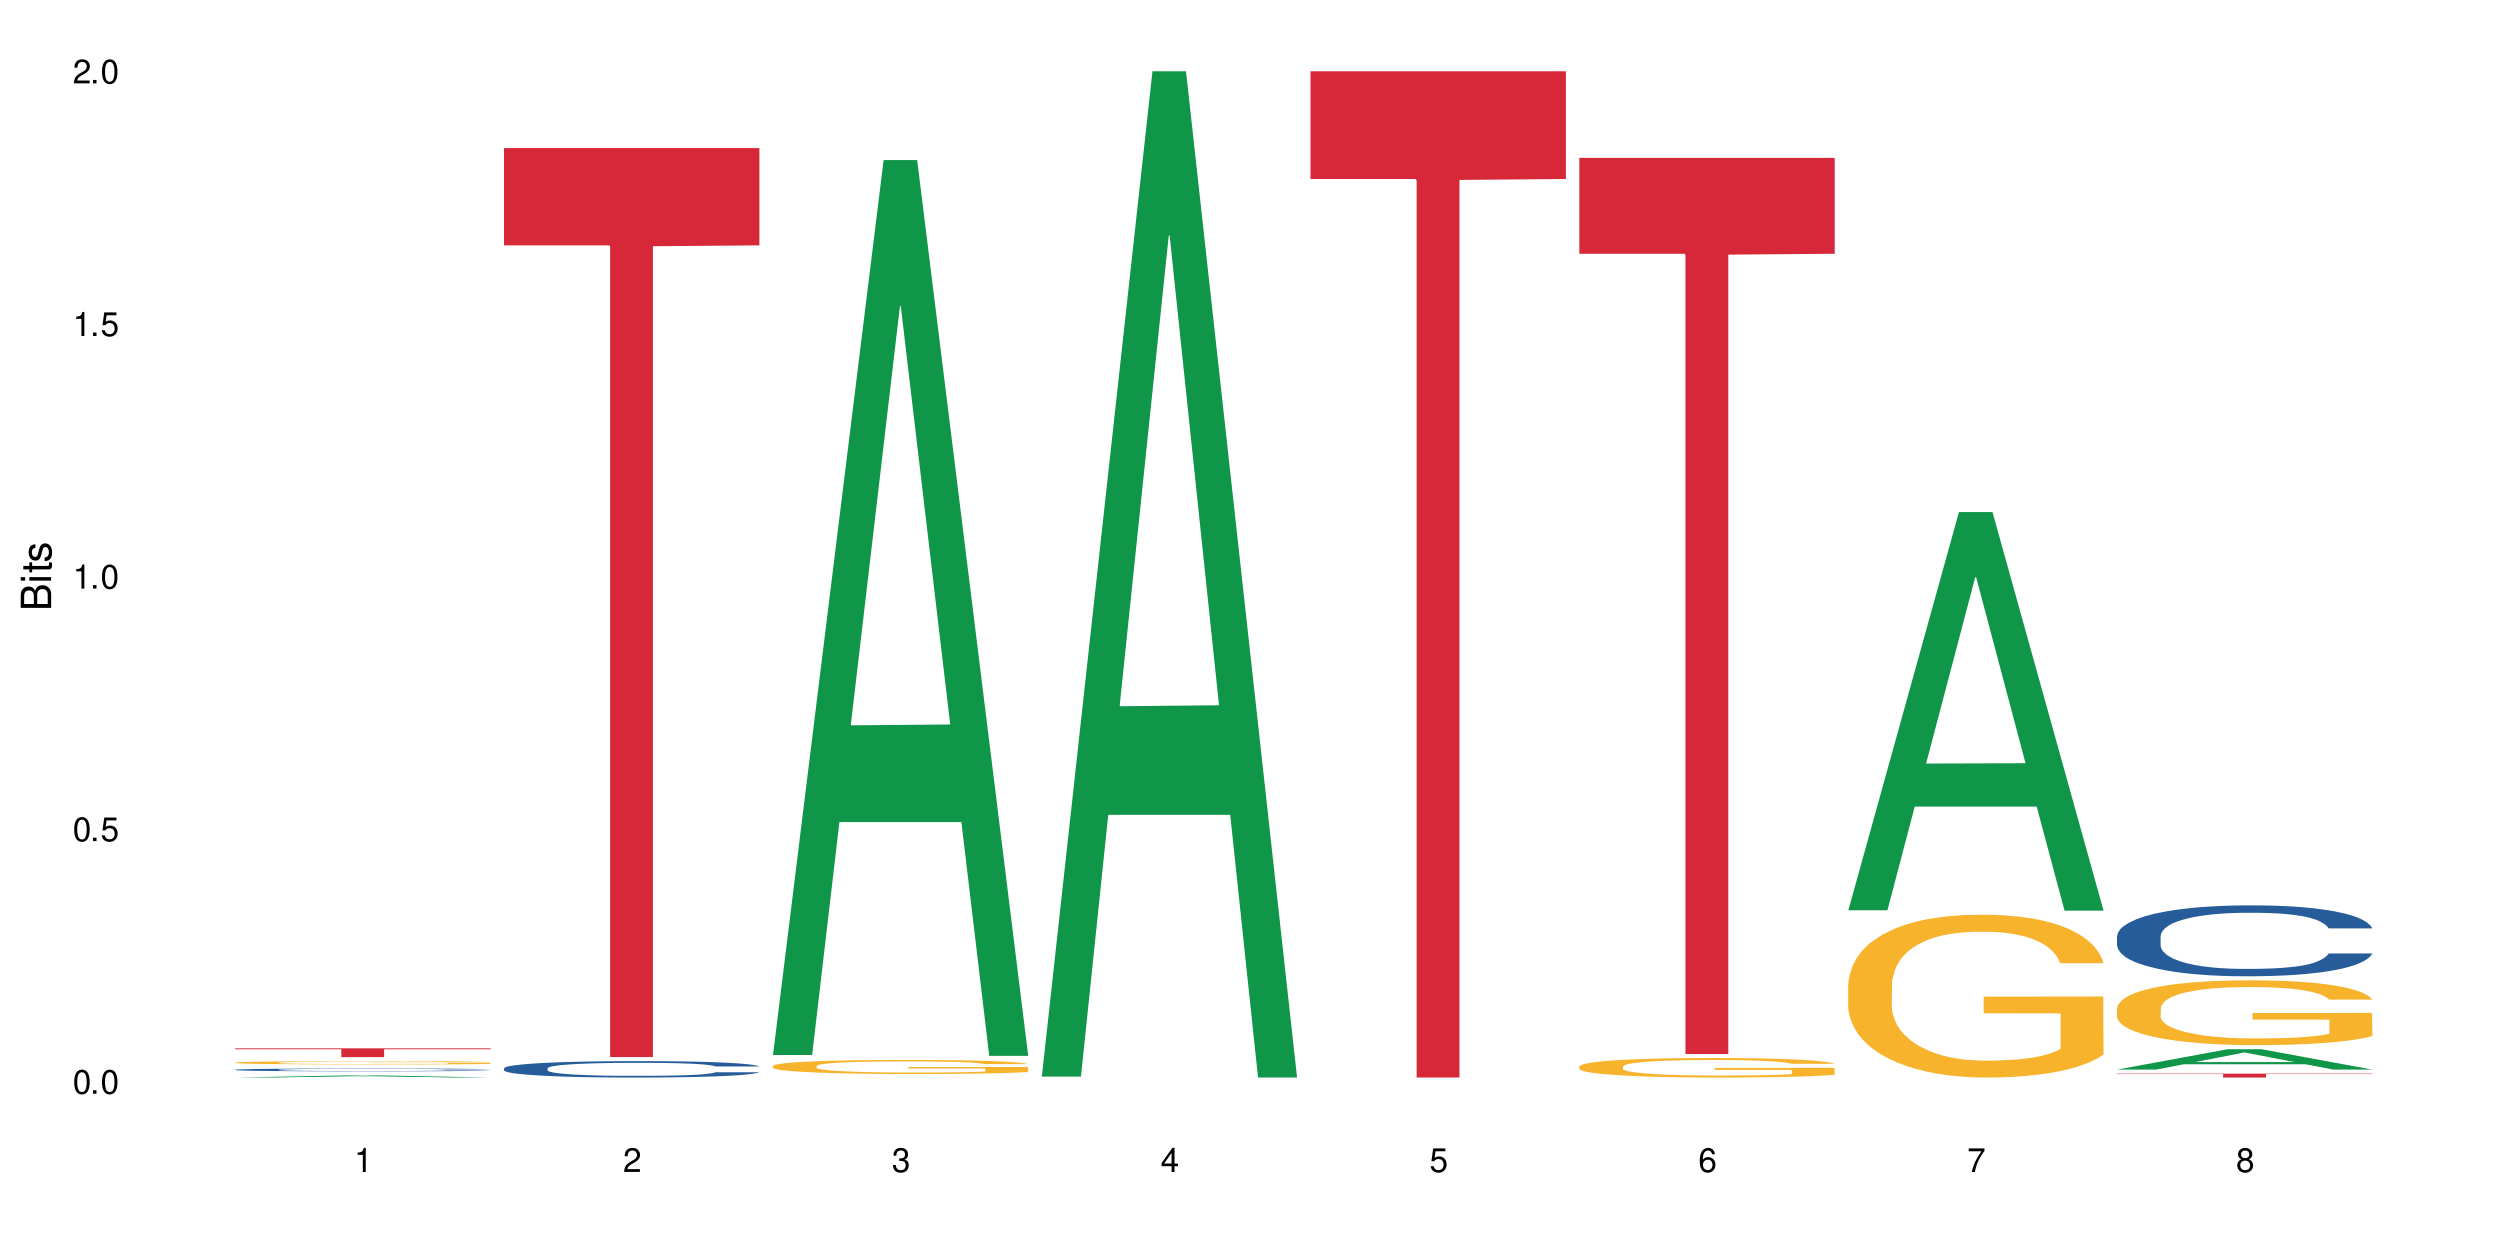 <?xml version="1.0" encoding="UTF-8"?>
<svg xmlns="http://www.w3.org/2000/svg" xmlns:xlink="http://www.w3.org/1999/xlink" width="720" height="360" viewBox="0 0 720 360">
<defs>
<g>
<g id="glyph-0-0">
</g>
<g id="glyph-0-1">
<path d="M 2.641 -6.938 C 2 -6.938 1.422 -6.656 1.078 -6.172 C 0.641 -5.562 0.406 -4.641 0.406 -3.359 C 0.406 -1.016 1.188 0.219 2.641 0.219 C 4.078 0.219 4.859 -1.016 4.859 -3.297 C 4.859 -4.641 4.656 -5.547 4.203 -6.172 C 3.844 -6.656 3.281 -6.938 2.641 -6.938 Z M 2.641 -6.188 C 3.547 -6.188 4 -5.25 4 -3.375 C 4 -1.406 3.562 -0.484 2.625 -0.484 C 1.734 -0.484 1.281 -1.438 1.281 -3.344 C 1.281 -5.25 1.734 -6.188 2.641 -6.188 Z M 2.641 -6.188 "/>
</g>
<g id="glyph-0-2">
<path d="M 1.828 -1 L 0.828 -1 L 0.828 0 L 1.828 0 Z M 1.828 -1 "/>
</g>
<g id="glyph-0-3">
<path d="M 4.562 -6.797 L 1.062 -6.797 L 0.547 -3.094 L 1.328 -3.094 C 1.719 -3.562 2.047 -3.734 2.578 -3.734 C 3.484 -3.734 4.062 -3.109 4.062 -2.094 C 4.062 -1.125 3.484 -0.531 2.578 -0.531 C 1.828 -0.531 1.375 -0.906 1.188 -1.672 L 0.328 -1.672 C 0.453 -1.109 0.547 -0.844 0.75 -0.594 C 1.125 -0.078 1.828 0.219 2.594 0.219 C 3.969 0.219 4.922 -0.781 4.922 -2.219 C 4.922 -3.562 4.031 -4.484 2.719 -4.484 C 2.25 -4.484 1.859 -4.359 1.469 -4.062 L 1.734 -5.969 L 4.562 -5.969 Z M 4.562 -6.797 "/>
</g>
<g id="glyph-0-4">
<path d="M 2.484 -4.938 L 2.484 0 L 3.328 0 L 3.328 -6.938 L 2.766 -6.938 C 2.469 -5.875 2.281 -5.734 0.984 -5.562 L 0.984 -4.938 Z M 2.484 -4.938 "/>
</g>
<g id="glyph-0-5">
<path d="M 4.859 -0.828 L 1.281 -0.828 C 1.359 -1.406 1.672 -1.781 2.5 -2.281 L 3.469 -2.828 C 4.406 -3.344 4.906 -4.062 4.906 -4.906 C 4.906 -5.484 4.672 -6.031 4.266 -6.406 C 3.859 -6.766 3.375 -6.938 2.719 -6.938 C 1.859 -6.938 1.219 -6.625 0.844 -6.031 C 0.609 -5.672 0.5 -5.234 0.484 -4.531 L 1.328 -4.531 C 1.359 -5.016 1.406 -5.281 1.531 -5.516 C 1.75 -5.938 2.188 -6.203 2.703 -6.203 C 3.469 -6.203 4.031 -5.641 4.031 -4.891 C 4.031 -4.344 3.719 -3.859 3.125 -3.516 L 2.234 -3 C 0.812 -2.172 0.406 -1.531 0.328 -0.016 L 4.859 -0.016 Z M 4.859 -0.828 "/>
</g>
<g id="glyph-0-6">
<path d="M 2.125 -3.188 L 2.578 -3.188 C 3.5 -3.188 3.984 -2.766 3.984 -1.922 C 3.984 -1.062 3.469 -0.531 2.594 -0.531 C 1.656 -0.531 1.203 -1 1.156 -2.016 L 0.312 -2.016 C 0.344 -1.453 0.438 -1.094 0.609 -0.781 C 0.953 -0.109 1.625 0.219 2.547 0.219 C 3.953 0.219 4.859 -0.625 4.859 -1.938 C 4.859 -2.828 4.516 -3.297 3.703 -3.594 C 4.344 -3.844 4.656 -4.328 4.656 -5.031 C 4.656 -6.219 3.875 -6.938 2.578 -6.938 C 1.203 -6.938 0.484 -6.172 0.453 -4.703 L 1.297 -4.703 C 1.312 -5.125 1.344 -5.359 1.453 -5.578 C 1.641 -5.969 2.062 -6.203 2.594 -6.203 C 3.344 -6.203 3.797 -5.75 3.797 -5 C 3.797 -4.516 3.609 -4.219 3.25 -4.047 C 3.016 -3.953 2.703 -3.922 2.125 -3.906 Z M 2.125 -3.188 "/>
</g>
<g id="glyph-0-7">
<path d="M 3.141 -1.672 L 3.141 0 L 3.984 0 L 3.984 -1.672 L 4.984 -1.672 L 4.984 -2.438 L 3.984 -2.438 L 3.984 -6.938 L 3.359 -6.938 L 0.266 -2.578 L 0.266 -1.672 Z M 3.141 -2.438 L 1 -2.438 L 3.141 -5.5 Z M 3.141 -2.438 "/>
</g>
<g id="glyph-0-8">
<path d="M 4.781 -5.125 C 4.609 -6.266 3.891 -6.938 2.844 -6.938 C 2.094 -6.938 1.422 -6.578 1.031 -5.953 C 0.594 -5.266 0.406 -4.422 0.406 -3.172 C 0.406 -2 0.578 -1.25 0.984 -0.641 C 1.359 -0.078 1.953 0.219 2.703 0.219 C 3.984 0.219 4.922 -0.75 4.922 -2.094 C 4.922 -3.375 4.062 -4.281 2.844 -4.281 C 2.172 -4.281 1.641 -4.031 1.281 -3.516 C 1.281 -5.234 1.828 -6.188 2.797 -6.188 C 3.391 -6.188 3.797 -5.797 3.938 -5.125 Z M 2.734 -3.531 C 3.547 -3.531 4.062 -2.953 4.062 -2.031 C 4.062 -1.156 3.484 -0.531 2.703 -0.531 C 1.922 -0.531 1.328 -1.188 1.328 -2.078 C 1.328 -2.938 1.906 -3.531 2.734 -3.531 Z M 2.734 -3.531 "/>
</g>
<g id="glyph-0-9">
<path d="M 4.984 -6.797 L 0.438 -6.797 L 0.438 -5.969 L 4.109 -5.969 C 2.5 -3.656 1.828 -2.234 1.328 0 L 2.219 0 C 2.594 -2.172 3.453 -4.047 4.984 -6.094 Z M 4.984 -6.797 "/>
</g>
<g id="glyph-0-10">
<path d="M 3.75 -3.656 C 4.469 -4.094 4.688 -4.438 4.688 -5.078 C 4.688 -6.172 3.844 -6.938 2.641 -6.938 C 1.438 -6.938 0.594 -6.172 0.594 -5.094 C 0.594 -4.438 0.812 -4.094 1.516 -3.656 C 0.734 -3.266 0.359 -2.703 0.359 -1.922 C 0.359 -0.656 1.281 0.219 2.641 0.219 C 3.984 0.219 4.922 -0.656 4.922 -1.922 C 4.922 -2.703 4.531 -3.266 3.75 -3.656 Z M 2.641 -6.188 C 3.359 -6.188 3.812 -5.75 3.812 -5.062 C 3.812 -4.406 3.344 -3.984 2.641 -3.984 C 1.922 -3.984 1.453 -4.406 1.453 -5.078 C 1.453 -5.75 1.922 -6.188 2.641 -6.188 Z M 2.641 -3.266 C 3.484 -3.266 4.062 -2.719 4.062 -1.906 C 4.062 -1.078 3.484 -0.531 2.625 -0.531 C 1.797 -0.531 1.219 -1.094 1.219 -1.906 C 1.219 -2.719 1.781 -3.266 2.641 -3.266 Z M 2.641 -3.266 "/>
</g>
<g id="glyph-1-0">
</g>
<g id="glyph-1-1">
<path d="M 0 -0.953 L 0 -4.891 C 0 -5.719 -0.234 -6.344 -0.734 -6.797 C -1.188 -7.234 -1.812 -7.469 -2.5 -7.469 C -3.547 -7.469 -4.188 -7 -4.625 -5.875 C -4.984 -6.688 -5.625 -7.094 -6.531 -7.094 C -7.172 -7.094 -7.734 -6.859 -8.141 -6.391 C -8.562 -5.922 -8.75 -5.344 -8.75 -4.5 L -8.75 -0.953 Z M -4.984 -2.062 L -7.766 -2.062 L -7.766 -4.219 C -7.766 -4.844 -7.688 -5.203 -7.453 -5.5 C -7.219 -5.812 -6.859 -5.969 -6.375 -5.969 C -5.891 -5.969 -5.531 -5.812 -5.297 -5.5 C -5.062 -5.203 -4.984 -4.844 -4.984 -4.219 Z M -0.984 -2.062 L -4 -2.062 L -4 -4.781 C -4 -5.766 -3.438 -6.359 -2.484 -6.359 C -1.547 -6.359 -0.984 -5.766 -0.984 -4.781 Z M -0.984 -2.062 "/>
</g>
<g id="glyph-1-2">
<path d="M -6.281 -1.797 L -6.281 -0.797 L 0 -0.797 L 0 -1.797 Z M -8.75 -1.797 L -8.75 -0.797 L -7.484 -0.797 L -7.484 -1.797 Z M -8.75 -1.797 "/>
</g>
<g id="glyph-1-3">
<path d="M -6.281 -3.047 L -6.281 -2.016 L -8.016 -2.016 L -8.016 -1.016 L -6.281 -1.016 L -6.281 -0.172 L -5.469 -0.172 L -5.469 -1.016 L -0.719 -1.016 C -0.078 -1.016 0.281 -1.453 0.281 -2.234 C 0.281 -2.5 0.25 -2.719 0.188 -3.047 L -0.641 -3.047 C -0.609 -2.906 -0.594 -2.766 -0.594 -2.562 C -0.594 -2.141 -0.719 -2.016 -1.156 -2.016 L -5.469 -2.016 L -5.469 -3.047 Z M -6.281 -3.047 "/>
</g>
<g id="glyph-1-4">
<path d="M -4.531 -5.25 C -5.766 -5.25 -6.469 -4.422 -6.469 -2.969 C -6.469 -1.516 -5.719 -0.562 -4.547 -0.562 C -3.562 -0.562 -3.094 -1.062 -2.734 -2.562 L -2.516 -3.484 C -2.344 -4.188 -2.094 -4.469 -1.641 -4.469 C -1.047 -4.469 -0.641 -3.875 -0.641 -3 C -0.641 -2.453 -0.797 -2 -1.062 -1.75 C -1.25 -1.594 -1.422 -1.531 -1.875 -1.469 L -1.875 -0.406 C -0.422 -0.453 0.281 -1.266 0.281 -2.922 C 0.281 -4.5 -0.5 -5.516 -1.719 -5.516 C -2.656 -5.516 -3.172 -4.984 -3.469 -3.734 L -3.703 -2.766 C -3.891 -1.953 -4.156 -1.609 -4.594 -1.609 C -5.188 -1.609 -5.547 -2.125 -5.547 -2.938 C -5.547 -3.75 -5.203 -4.172 -4.531 -4.203 Z M -4.531 -5.25 "/>
</g>
</g>
</defs>
<rect x="-72" y="-36" width="864" height="432" fill="rgb(100%, 100%, 100%)" fill-opacity="1"/>
<path fill-rule="nonzero" fill="rgb(6.275%, 58.824%, 28.235%)" fill-opacity="1" d="M 67.73 310.332 L 67.809 310.332 L 99.637 309.711 L 109.301 309.711 L 141.281 310.332 L 130.047 310.332 L 122.031 310.168 L 86.906 310.168 L 79.047 310.332 L 67.73 310.332 L 90.285 310.102 L 118.809 310.102 L 104.586 309.812 L 104.43 309.809 L 104.27 309.812 L 90.207 310.102 L 90.285 310.102 Z M 67.73 310.332 "/>
<path fill-rule="nonzero" fill="rgb(14.51%, 36.078%, 60%)" fill-opacity="1" d="M 67.73 308.078 L 67.82 308.078 L 67.82 308.062 L 68.09 308.031 L 68.719 307.996 L 69.344 307.973 L 70.961 307.926 L 73.203 307.883 L 75.535 307.852 L 77.238 307.832 L 78.766 307.816 L 82.262 307.789 L 84.504 307.773 L 86.926 307.762 L 89.887 307.75 L 92.039 307.742 L 96.883 307.73 L 100.469 307.723 L 112.848 307.723 L 115.449 307.727 L 118.32 307.734 L 120.742 307.742 L 124.957 307.758 L 128.727 307.777 L 130.43 307.789 L 133.121 307.812 L 135.184 307.836 L 136.617 307.855 L 138.234 307.883 L 139.668 307.918 L 140.746 307.957 L 141.281 307.988 L 128.727 307.988 L 128.098 307.957 L 127.379 307.934 L 126.035 307.902 L 124.688 307.883 L 122.805 307.859 L 121.102 307.848 L 118.77 307.832 L 116.707 307.824 L 114.555 307.816 L 112.488 307.812 L 108.543 307.809 L 102.266 307.809 L 98.766 307.816 L 96.883 307.82 L 94.191 307.832 L 92.309 307.84 L 90.066 307.855 L 88.539 307.867 L 86.656 307.887 L 85.312 307.906 L 83.785 307.93 L 82.891 307.949 L 82.082 307.969 L 81.363 307.996 L 80.828 308.02 L 80.469 308.047 L 80.289 308.074 L 80.289 308.191 L 80.469 308.219 L 80.918 308.25 L 82.082 308.297 L 83.785 308.336 L 85.762 308.367 L 87.645 308.391 L 88.719 308.402 L 90.156 308.414 L 92.398 308.43 L 95.629 308.445 L 97.512 308.449 L 100.383 308.457 L 103.34 308.461 L 107.289 308.461 L 110.785 308.457 L 113.117 308.453 L 115.539 308.445 L 118.859 308.434 L 120.922 308.422 L 122.715 308.406 L 124.062 308.395 L 124.957 308.383 L 126.305 308.359 L 127.379 308.332 L 128.188 308.305 L 128.727 308.281 L 141.281 308.281 L 140.746 308.309 L 139.938 308.34 L 139.129 308.363 L 137.875 308.387 L 136.441 308.41 L 134.375 308.438 L 132.672 308.453 L 130.43 308.473 L 128.367 308.488 L 126.125 308.5 L 122.805 308.516 L 120.652 308.523 L 118.32 308.531 L 115.539 308.535 L 112.043 308.543 L 108.273 308.543 L 104.777 308.547 L 101.008 308.543 L 98.227 308.539 L 94.551 308.535 L 89.977 308.52 L 86.656 308.508 L 84.055 308.492 L 81.812 308.477 L 79.301 308.457 L 76.074 308.422 L 74.098 308.398 L 72.754 308.375 L 71.23 308.348 L 70.152 308.32 L 68.898 308.277 L 68 308.227 L 67.73 308.184 Z M 67.73 308.078 "/>
<path fill-rule="nonzero" fill="rgb(96.863%, 70.196%, 16.863%)" fill-opacity="1" d="M 67.73 306.016 L 67.82 306.016 L 67.82 305.996 L 68.18 305.957 L 69.078 305.902 L 70.242 305.859 L 71.5 305.824 L 72.305 305.805 L 73.652 305.781 L 74.816 305.762 L 77.777 305.723 L 81.543 305.688 L 83.609 305.672 L 85.941 305.656 L 89.258 305.641 L 90.785 305.633 L 95.449 305.621 L 100.738 305.609 L 109.262 305.609 L 112.938 305.613 L 117.961 305.621 L 120.832 305.629 L 123.074 305.641 L 125.406 305.652 L 128.277 305.668 L 130.969 305.688 L 135.273 305.734 L 137.066 305.762 L 138.594 305.793 L 139.938 305.828 L 140.746 305.859 L 141.281 305.891 L 128.816 305.891 L 128.098 305.859 L 127.289 305.836 L 125.945 305.809 L 124.598 305.789 L 123.254 305.77 L 120.742 305.75 L 118.59 305.734 L 115.898 305.723 L 113.297 305.715 L 110.336 305.711 L 108.543 305.707 L 103.789 305.707 L 99.484 305.715 L 96.973 305.723 L 95.18 305.727 L 92.668 305.742 L 91.141 305.75 L 90.246 305.758 L 87.555 305.785 L 85.762 305.809 L 84.773 305.824 L 83.52 305.852 L 82.621 305.875 L 81.633 305.91 L 81.098 305.938 L 80.379 305.996 L 80.289 306.152 L 80.559 306.184 L 81.098 306.219 L 81.812 306.25 L 82.891 306.285 L 83.965 306.309 L 85.852 306.344 L 87.465 306.363 L 88.719 306.379 L 91.141 306.402 L 92.129 306.41 L 94.461 306.426 L 96.883 306.438 L 99.844 306.449 L 102.086 306.453 L 105.672 306.457 L 110.246 306.457 L 115.629 306.453 L 119.039 306.445 L 121.371 306.438 L 122.895 306.434 L 124.777 306.422 L 126.125 306.414 L 127.379 306.406 L 128.906 306.391 L 128.906 306.184 L 106.75 306.184 L 106.75 306.086 L 141.195 306.086 L 141.281 306.422 L 139.398 306.445 L 137.066 306.469 L 134.824 306.488 L 132.492 306.5 L 129.176 306.52 L 126.484 306.527 L 122.355 306.539 L 118.59 306.547 L 114.645 306.555 L 111.145 306.555 L 107.02 306.559 L 103.34 306.555 L 99.395 306.551 L 96.254 306.543 L 93.383 306.535 L 90.516 306.523 L 86.926 306.504 L 84.594 306.492 L 82.172 306.473 L 79.75 306.449 L 77.598 306.426 L 76.164 306.41 L 74.727 306.387 L 73.203 306.363 L 71.766 306.332 L 70.691 306.305 L 69.703 306.277 L 68.988 306.246 L 68.27 306.207 L 67.91 306.176 L 67.73 306.148 Z M 67.73 306.016 "/>
<path fill-rule="nonzero" fill="rgb(83.922%, 15.686%, 22.353%)" fill-opacity="1" d="M 67.73 301.922 L 141.281 301.922 L 141.281 302.191 L 110.629 302.195 L 110.629 304.445 L 98.297 304.445 L 98.297 302.199 L 98.117 302.191 L 67.73 302.191 Z M 67.73 301.922 "/>
<path fill-rule="nonzero" fill="rgb(14.51%, 36.078%, 60%)" fill-opacity="1" d="M 145.156 307.66 L 145.242 307.656 L 145.242 307.555 L 145.512 307.391 L 146.141 307.184 L 146.77 307.039 L 148.383 306.785 L 150.625 306.539 L 152.957 306.348 L 154.664 306.234 L 156.188 306.148 L 159.684 305.988 L 161.93 305.906 L 164.352 305.836 L 167.309 305.762 L 169.461 305.719 L 174.305 305.648 L 177.895 305.617 L 180.676 305.605 L 186.684 305.605 L 190.273 305.621 L 192.875 305.645 L 195.742 305.68 L 198.164 305.719 L 202.383 305.812 L 206.148 305.934 L 207.852 306.004 L 210.543 306.137 L 212.605 306.266 L 214.043 306.379 L 215.656 306.539 L 217.094 306.734 L 218.168 306.953 L 218.707 307.141 L 206.148 307.141 L 205.52 306.965 L 204.805 306.832 L 203.457 306.656 L 202.113 306.531 L 200.23 306.406 L 198.523 306.324 L 196.191 306.242 L 194.129 306.188 L 191.977 306.148 L 189.914 306.125 L 185.969 306.098 L 181.391 306.098 L 179.688 306.105 L 176.191 306.141 L 174.305 306.172 L 171.613 306.23 L 169.73 306.289 L 167.488 306.375 L 165.965 306.449 L 164.082 306.559 L 162.734 306.66 L 161.211 306.801 L 160.312 306.91 L 159.508 307.031 L 158.789 307.176 L 158.25 307.324 L 157.891 307.484 L 157.711 307.641 L 157.711 308.309 L 157.891 308.465 L 158.34 308.648 L 159.508 308.91 L 161.211 309.141 L 163.184 309.32 L 165.066 309.449 L 166.145 309.512 L 167.578 309.582 L 169.82 309.668 L 173.051 309.754 L 174.934 309.789 L 177.805 309.824 L 180.766 309.84 L 184.711 309.84 L 188.211 309.824 L 190.543 309.801 L 192.965 309.766 L 196.281 309.691 L 198.344 309.625 L 200.141 309.543 L 201.484 309.461 L 202.383 309.391 L 203.727 309.258 L 204.805 309.109 L 205.609 308.957 L 206.148 308.812 L 218.707 308.812 L 218.168 308.984 L 217.359 309.152 L 216.555 309.277 L 215.297 309.43 L 213.863 309.562 L 211.801 309.715 L 210.094 309.812 L 207.852 309.922 L 205.789 310.004 L 203.547 310.078 L 200.23 310.164 L 198.074 310.207 L 195.742 310.246 L 192.965 310.281 L 189.465 310.312 L 185.699 310.328 L 182.199 310.332 L 178.434 310.324 L 175.652 310.305 L 171.973 310.27 L 167.398 310.191 L 164.082 310.109 L 161.48 310.027 L 159.238 309.938 L 156.727 309.824 L 153.496 309.633 L 151.523 309.484 L 150.176 309.363 L 148.652 309.195 L 147.574 309.043 L 146.32 308.805 L 145.422 308.496 L 145.156 308.258 Z M 145.156 307.66 "/>
<path fill-rule="nonzero" fill="rgb(83.922%, 15.686%, 22.353%)" fill-opacity="1" d="M 145.156 42.645 L 218.707 42.645 L 218.707 70.668 L 188.051 70.914 L 188.051 304.441 L 175.719 304.441 L 175.719 71.16 L 175.539 70.668 L 145.156 70.668 Z M 145.156 42.645 "/>
<path fill-rule="nonzero" fill="rgb(6.275%, 58.824%, 28.235%)" fill-opacity="1" d="M 222.578 303.848 L 222.656 303.605 L 254.48 46.105 L 264.148 46.105 L 296.129 304.09 L 284.895 304.09 L 276.879 236.75 L 241.75 236.75 L 233.895 303.848 L 222.578 303.848 L 245.129 208.891 L 273.656 208.648 L 259.434 88.258 L 259.273 88.016 L 259.117 88.742 L 245.051 208.648 L 245.129 208.891 Z M 222.578 303.848 "/>
<path fill-rule="nonzero" fill="rgb(96.863%, 70.196%, 16.863%)" fill-opacity="1" d="M 222.578 306.996 L 222.668 306.992 L 222.668 306.918 L 223.027 306.75 L 223.922 306.52 L 225.09 306.332 L 226.344 306.184 L 227.152 306.105 L 228.496 305.992 L 229.664 305.91 L 232.625 305.746 L 236.391 305.59 L 238.453 305.523 L 240.785 305.461 L 244.105 305.391 L 245.629 305.363 L 250.293 305.305 L 255.586 305.266 L 261.418 305.254 L 264.109 305.258 L 267.785 305.273 L 272.809 305.316 L 275.68 305.352 L 277.922 305.391 L 280.254 305.438 L 283.125 305.512 L 285.816 305.602 L 287.969 305.688 L 290.121 305.801 L 291.914 305.918 L 293.438 306.051 L 294.785 306.203 L 295.59 306.336 L 296.129 306.465 L 283.66 306.465 L 282.945 306.336 L 282.137 306.234 L 280.793 306.113 L 279.445 306.023 L 278.102 305.953 L 275.59 305.855 L 273.438 305.797 L 270.746 305.746 L 268.145 305.711 L 265.184 305.688 L 263.391 305.684 L 258.637 305.684 L 254.332 305.707 L 251.82 305.738 L 250.023 305.766 L 247.512 305.824 L 245.988 305.867 L 245.094 305.898 L 242.402 306.012 L 240.605 306.117 L 239.621 306.188 L 238.363 306.297 L 237.469 306.398 L 236.48 306.547 L 235.941 306.656 L 235.227 306.91 L 235.137 307.578 L 235.406 307.719 L 235.941 307.871 L 236.66 308.004 L 237.738 308.145 L 238.812 308.254 L 240.695 308.398 L 242.312 308.492 L 243.566 308.555 L 245.988 308.656 L 246.977 308.691 L 249.309 308.758 L 251.73 308.809 L 254.691 308.852 L 256.934 308.875 L 260.52 308.895 L 265.094 308.895 L 270.477 308.871 L 273.887 308.84 L 276.219 308.812 L 277.742 308.785 L 279.625 308.746 L 280.973 308.707 L 282.227 308.668 L 283.75 308.605 L 283.75 307.719 L 261.598 307.715 L 261.598 307.301 L 296.039 307.297 L 296.129 308.746 L 294.246 308.844 L 291.914 308.941 L 289.672 309.016 L 287.34 309.078 L 284.02 309.148 L 281.328 309.195 L 277.203 309.246 L 273.438 309.281 L 269.488 309.301 L 265.992 309.312 L 261.867 309.316 L 258.188 309.309 L 254.242 309.285 L 251.102 309.258 L 248.23 309.219 L 245.359 309.172 L 241.773 309.094 L 239.441 309.031 L 237.02 308.953 L 234.598 308.859 L 232.445 308.762 L 231.008 308.684 L 229.574 308.594 L 228.051 308.48 L 226.613 308.355 L 225.539 308.242 L 224.551 308.109 L 223.832 307.988 L 223.117 307.82 L 222.758 307.688 L 222.578 307.574 Z M 222.578 306.996 "/>
<path fill-rule="nonzero" fill="rgb(6.275%, 58.824%, 28.235%)" fill-opacity="1" d="M 300 310.059 L 300.078 309.789 L 331.906 20.527 L 341.57 20.527 L 373.555 310.332 L 362.316 310.332 L 354.301 234.684 L 319.176 234.684 L 311.316 310.059 L 300 310.059 L 322.555 203.391 L 351.078 203.117 L 336.855 67.875 L 336.699 67.602 L 336.543 68.418 L 322.477 203.117 L 322.555 203.391 Z M 300 310.059 "/>
<path fill-rule="nonzero" fill="rgb(83.922%, 15.686%, 22.353%)" fill-opacity="1" d="M 377.426 20.527 L 450.977 20.527 L 450.977 51.547 L 420.324 51.82 L 420.324 310.332 L 407.988 310.332 L 407.988 52.094 L 407.809 51.547 L 377.426 51.547 Z M 377.426 20.527 "/>
<path fill-rule="nonzero" fill="rgb(96.863%, 70.196%, 16.863%)" fill-opacity="1" d="M 454.848 307.117 L 454.938 307.113 L 454.938 307.008 L 455.297 306.777 L 456.191 306.461 L 457.359 306.199 L 458.613 305.992 L 459.422 305.883 L 460.77 305.73 L 461.934 305.617 L 464.895 305.387 L 468.66 305.172 L 470.723 305.078 L 473.055 304.992 L 476.375 304.895 L 477.898 304.855 L 482.562 304.773 L 487.855 304.723 L 493.688 304.707 L 496.379 304.715 L 500.055 304.734 L 505.078 304.789 L 507.949 304.844 L 510.191 304.895 L 512.523 304.961 L 515.395 305.062 L 518.086 305.188 L 520.238 305.309 L 522.391 305.465 L 524.184 305.629 L 525.711 305.809 L 527.055 306.023 L 527.863 306.203 L 528.398 306.383 L 515.934 306.383 L 515.215 306.203 L 514.406 306.062 L 513.062 305.895 L 511.715 305.773 L 510.371 305.676 L 507.859 305.539 L 505.707 305.457 L 503.016 305.387 L 500.414 305.34 L 497.453 305.309 L 495.66 305.301 L 490.906 305.301 L 486.602 305.336 L 484.09 305.375 L 482.297 305.418 L 479.785 305.496 L 478.258 305.555 L 477.363 305.598 L 474.672 305.758 L 472.879 305.898 L 471.891 305.996 L 470.633 306.152 L 469.738 306.289 L 468.75 306.496 L 468.211 306.648 L 467.496 307 L 467.406 307.922 L 467.676 308.117 L 468.211 308.328 L 468.93 308.516 L 470.008 308.711 L 471.082 308.859 L 472.965 309.059 L 474.582 309.191 L 475.836 309.281 L 478.258 309.418 L 479.246 309.465 L 481.578 309.559 L 484 309.629 L 486.961 309.691 L 489.203 309.723 L 492.789 309.746 L 497.363 309.746 L 502.746 309.715 L 506.156 309.676 L 508.488 309.633 L 510.012 309.598 L 511.895 309.543 L 513.242 309.488 L 514.496 309.434 L 516.023 309.348 L 516.023 308.117 L 493.867 308.113 L 493.867 307.539 L 528.309 307.535 L 528.398 309.543 L 526.516 309.68 L 524.184 309.812 L 521.941 309.918 L 519.609 310.004 L 516.289 310.102 L 513.602 310.164 L 509.473 310.234 L 505.707 310.281 L 501.758 310.312 L 498.262 310.328 L 494.137 310.332 L 490.457 310.32 L 486.512 310.293 L 483.371 310.25 L 480.5 310.199 L 477.633 310.133 L 474.043 310.023 L 471.711 309.938 L 469.289 309.828 L 466.867 309.699 L 464.715 309.562 L 463.281 309.453 L 461.844 309.332 L 460.32 309.176 L 458.883 309.004 L 457.809 308.844 L 456.82 308.664 L 456.102 308.492 L 455.387 308.262 L 455.027 308.078 L 454.848 307.918 Z M 454.848 307.117 "/>
<path fill-rule="nonzero" fill="rgb(83.922%, 15.686%, 22.353%)" fill-opacity="1" d="M 454.848 45.457 L 528.398 45.457 L 528.398 73.086 L 497.746 73.328 L 497.746 303.543 L 485.414 303.543 L 485.414 73.57 L 485.234 73.086 L 454.848 73.086 Z M 454.848 45.457 "/>
<path fill-rule="nonzero" fill="rgb(6.275%, 58.824%, 28.235%)" fill-opacity="1" d="M 532.27 262.16 L 532.352 262.051 L 564.176 147.48 L 573.84 147.48 L 605.824 262.266 L 594.586 262.266 L 586.57 232.305 L 551.445 232.305 L 543.586 262.16 L 532.27 262.16 L 554.824 219.91 L 583.348 219.801 L 569.125 166.234 L 568.969 166.129 L 568.812 166.449 L 554.746 219.801 L 554.824 219.91 Z M 532.27 262.16 "/>
<path fill-rule="nonzero" fill="rgb(96.863%, 70.196%, 16.863%)" fill-opacity="1" d="M 532.27 283.52 L 532.359 283.477 L 532.359 282.621 L 532.719 280.691 L 533.617 278.035 L 534.781 275.852 L 536.039 274.141 L 536.844 273.238 L 538.191 271.953 L 539.355 271.012 L 542.316 269.086 L 546.086 267.285 L 548.148 266.516 L 550.48 265.785 L 553.797 264.973 L 555.324 264.672 L 559.988 263.988 L 565.281 263.559 L 571.109 263.43 L 573.801 263.473 L 577.48 263.645 L 582.5 264.117 L 585.371 264.543 L 587.613 264.973 L 589.945 265.531 L 592.816 266.387 L 595.508 267.414 L 597.66 268.441 L 599.812 269.727 L 601.609 271.098 L 603.133 272.598 L 604.477 274.395 L 605.285 275.895 L 605.824 277.395 L 593.355 277.395 L 592.637 275.895 L 591.832 274.738 L 590.484 273.324 L 589.141 272.297 L 587.793 271.484 L 585.281 270.371 L 583.129 269.684 L 580.438 269.086 L 577.836 268.699 L 574.879 268.441 L 573.082 268.355 L 568.328 268.355 L 564.023 268.656 L 561.512 269 L 559.719 269.344 L 557.207 269.984 L 555.684 270.5 L 554.785 270.84 L 552.094 272.168 L 550.301 273.367 L 549.312 274.184 L 548.059 275.469 L 547.16 276.625 L 546.176 278.336 L 545.637 279.621 L 544.918 282.535 L 544.828 290.242 L 545.098 291.871 L 545.637 293.629 L 546.355 295.168 L 547.43 296.797 L 548.508 298.039 L 550.391 299.711 L 552.004 300.824 L 553.262 301.551 L 555.684 302.707 L 556.668 303.094 L 559 303.863 L 561.422 304.465 L 564.383 304.977 L 566.625 305.234 L 570.215 305.449 L 574.789 305.449 L 580.168 305.191 L 583.578 304.852 L 585.91 304.508 L 587.434 304.207 L 589.32 303.734 L 590.664 303.309 L 591.922 302.836 L 593.445 302.109 L 593.445 291.871 L 571.289 291.828 L 571.289 287.031 L 605.734 286.988 L 605.824 303.734 L 603.941 304.895 L 601.609 306.008 L 599.363 306.863 L 597.031 307.59 L 593.715 308.406 L 591.023 308.918 L 586.898 309.52 L 583.129 309.902 L 579.184 310.16 L 575.684 310.289 L 571.559 310.332 L 567.883 310.246 L 563.934 309.988 L 560.797 309.648 L 557.926 309.219 L 555.055 308.66 L 551.465 307.762 L 549.133 307.035 L 546.711 306.137 L 544.289 305.062 L 542.137 303.906 L 540.703 303.008 L 539.266 301.98 L 537.742 300.695 L 536.309 299.238 L 535.23 297.91 L 534.246 296.41 L 533.527 295 L 532.809 293.07 L 532.449 291.527 L 532.27 290.203 Z M 532.27 283.52 "/>
<path fill-rule="nonzero" fill="rgb(6.275%, 58.824%, 28.235%)" fill-opacity="1" d="M 609.695 308.043 L 609.773 308.035 L 641.598 302.168 L 651.266 302.168 L 683.246 308.047 L 672.008 308.047 L 663.996 306.512 L 628.867 306.512 L 621.012 308.043 L 609.695 308.043 L 632.246 305.879 L 660.773 305.871 L 646.551 303.129 L 646.391 303.121 L 646.234 303.137 L 632.168 305.871 L 632.246 305.879 Z M 609.695 308.043 "/>
<path fill-rule="nonzero" fill="rgb(14.51%, 36.078%, 60%)" fill-opacity="1" d="M 609.695 269.641 L 609.785 269.621 L 609.785 269.172 L 610.055 268.465 L 610.68 267.566 L 611.309 266.953 L 612.922 265.852 L 615.164 264.789 L 617.5 263.965 L 619.203 263.48 L 620.727 263.109 L 624.227 262.418 L 626.469 262.062 L 628.891 261.746 L 631.852 261.43 L 634.004 261.242 L 638.848 260.945 L 642.434 260.812 L 645.215 260.758 L 651.223 260.758 L 654.812 260.832 L 657.414 260.926 L 660.285 261.074 L 662.707 261.242 L 666.922 261.652 L 670.688 262.176 L 672.395 262.473 L 675.086 263.051 L 677.148 263.613 L 678.582 264.098 L 680.195 264.789 L 681.633 265.629 L 682.707 266.578 L 683.246 267.383 L 670.688 267.383 L 670.062 266.637 L 669.344 266.055 L 667.996 265.293 L 666.652 264.75 L 664.77 264.211 L 663.066 263.855 L 660.734 263.5 L 658.668 263.277 L 656.516 263.109 L 654.453 262.996 L 650.508 262.883 L 645.934 262.883 L 644.227 262.922 L 640.73 263.07 L 638.848 263.203 L 636.156 263.461 L 634.273 263.707 L 632.027 264.078 L 630.504 264.395 L 628.621 264.883 L 627.273 265.309 L 625.75 265.926 L 624.852 266.391 L 624.047 266.914 L 623.328 267.531 L 622.789 268.184 L 622.43 268.875 L 622.254 269.547 L 622.254 272.438 L 622.43 273.109 L 622.879 273.895 L 624.047 275.031 L 625.75 276.02 L 627.723 276.805 L 629.605 277.363 L 630.684 277.625 L 632.117 277.922 L 634.363 278.297 L 637.59 278.672 L 639.473 278.82 L 642.344 278.969 L 645.305 279.043 L 649.25 279.043 L 652.75 278.969 L 655.082 278.875 L 657.504 278.727 L 660.82 278.41 L 662.887 278.109 L 664.68 277.754 L 666.023 277.402 L 666.922 277.102 L 668.266 276.523 L 669.344 275.891 L 670.152 275.238 L 670.688 274.602 L 683.246 274.602 L 682.707 275.348 L 681.902 276.078 L 681.094 276.617 L 679.84 277.27 L 678.402 277.848 L 676.34 278.504 L 674.637 278.93 L 672.395 279.398 L 670.332 279.754 L 668.086 280.07 L 664.77 280.441 L 662.617 280.629 L 660.285 280.797 L 657.504 280.945 L 654.004 281.078 L 650.238 281.152 L 646.738 281.172 L 642.973 281.133 L 640.191 281.059 L 636.516 280.891 L 631.941 280.555 L 628.621 280.199 L 626.02 279.844 L 623.777 279.473 L 621.266 278.969 L 618.035 278.148 L 616.062 277.512 L 614.719 276.992 L 613.191 276.262 L 612.117 275.609 L 610.859 274.566 L 609.965 273.242 L 609.695 272.215 Z M 609.695 269.641 "/>
<path fill-rule="nonzero" fill="rgb(96.863%, 70.196%, 16.863%)" fill-opacity="1" d="M 609.695 290.328 L 609.785 290.312 L 609.785 289.973 L 610.145 289.203 L 611.039 288.148 L 612.207 287.277 L 613.461 286.598 L 614.27 286.238 L 615.613 285.727 L 616.781 285.352 L 619.742 284.586 L 623.508 283.867 L 625.57 283.562 L 627.902 283.273 L 631.223 282.949 L 632.746 282.828 L 637.41 282.555 L 642.703 282.387 L 648.535 282.336 L 651.223 282.352 L 654.902 282.418 L 659.926 282.605 L 662.797 282.777 L 665.039 282.949 L 667.371 283.168 L 670.242 283.512 L 672.93 283.918 L 675.086 284.328 L 677.238 284.84 L 679.031 285.387 L 680.555 285.984 L 681.902 286.699 L 682.707 287.297 L 683.246 287.891 L 670.777 287.891 L 670.062 287.297 L 669.254 286.836 L 667.91 286.273 L 666.562 285.863 L 665.219 285.539 L 662.707 285.098 L 660.555 284.824 L 657.863 284.586 L 655.262 284.43 L 652.301 284.328 L 650.508 284.293 L 645.754 284.293 L 641.449 284.414 L 638.938 284.551 L 637.141 284.688 L 634.629 284.941 L 633.105 285.148 L 632.207 285.285 L 629.52 285.812 L 627.723 286.289 L 626.738 286.613 L 625.48 287.125 L 624.586 287.586 L 623.598 288.266 L 623.059 288.777 L 622.344 289.938 L 622.254 293.008 L 622.52 293.656 L 623.059 294.352 L 623.777 294.969 L 624.852 295.613 L 625.93 296.109 L 627.812 296.773 L 629.43 297.219 L 630.684 297.508 L 633.105 297.969 L 634.094 298.121 L 636.426 298.43 L 638.848 298.668 L 641.805 298.871 L 644.047 298.973 L 647.637 299.059 L 652.211 299.059 L 657.594 298.957 L 661 298.82 L 663.332 298.684 L 664.859 298.562 L 666.742 298.375 L 668.086 298.207 L 669.344 298.02 L 670.867 297.73 L 670.867 293.656 L 648.715 293.637 L 648.715 291.727 L 683.156 291.711 L 683.246 298.375 L 681.363 298.836 L 679.031 299.281 L 676.789 299.621 L 674.457 299.91 L 671.137 300.234 L 668.445 300.441 L 664.32 300.68 L 660.555 300.832 L 656.605 300.934 L 653.109 300.984 L 648.98 301.004 L 645.305 300.969 L 641.359 300.867 L 638.219 300.73 L 635.348 300.559 L 632.477 300.336 L 628.891 299.98 L 626.559 299.691 L 624.137 299.332 L 621.715 298.906 L 619.562 298.445 L 618.125 298.086 L 616.691 297.68 L 615.164 297.168 L 613.73 296.586 L 612.656 296.059 L 611.668 295.461 L 610.949 294.898 L 610.234 294.133 L 609.875 293.52 L 609.695 292.988 Z M 609.695 290.328 "/>
<path fill-rule="nonzero" fill="rgb(83.922%, 15.686%, 22.353%)" fill-opacity="1" d="M 609.695 309.211 L 683.246 309.211 L 683.246 309.332 L 652.594 309.332 L 652.594 310.332 L 640.258 310.332 L 640.258 309.332 L 609.695 309.332 Z M 609.695 309.211 "/>
<g fill="rgb(0%, 0%, 0%)" fill-opacity="1">
<use xlink:href="#glyph-0-1" x="20.965" y="314.993"/>
<use xlink:href="#glyph-0-2" x="25.965" y="314.993"/>
<use xlink:href="#glyph-0-1" x="28.965" y="314.993"/>
</g>
<g fill="rgb(0%, 0%, 0%)" fill-opacity="1">
<use xlink:href="#glyph-0-1" x="20.965" y="242.251"/>
<use xlink:href="#glyph-0-2" x="25.965" y="242.251"/>
<use xlink:href="#glyph-0-3" x="28.965" y="242.251"/>
</g>
<g fill="rgb(0%, 0%, 0%)" fill-opacity="1">
<use xlink:href="#glyph-0-4" x="20.965" y="169.509"/>
<use xlink:href="#glyph-0-2" x="25.965" y="169.509"/>
<use xlink:href="#glyph-0-1" x="28.965" y="169.509"/>
</g>
<g fill="rgb(0%, 0%, 0%)" fill-opacity="1">
<use xlink:href="#glyph-0-4" x="20.965" y="96.767"/>
<use xlink:href="#glyph-0-2" x="25.965" y="96.767"/>
<use xlink:href="#glyph-0-3" x="28.965" y="96.767"/>
</g>
<g fill="rgb(0%, 0%, 0%)" fill-opacity="1">
<use xlink:href="#glyph-0-5" x="20.965" y="24.024"/>
<use xlink:href="#glyph-0-2" x="25.965" y="24.024"/>
<use xlink:href="#glyph-0-1" x="28.965" y="24.024"/>
</g>
<g fill="rgb(0%, 0%, 0%)" fill-opacity="1">
<use xlink:href="#glyph-0-4" x="102.008" y="337.532"/>
</g>
<g fill="rgb(0%, 0%, 0%)" fill-opacity="1">
<use xlink:href="#glyph-0-5" x="179.43" y="337.532"/>
</g>
<g fill="rgb(0%, 0%, 0%)" fill-opacity="1">
<use xlink:href="#glyph-0-6" x="256.855" y="337.532"/>
</g>
<g fill="rgb(0%, 0%, 0%)" fill-opacity="1">
<use xlink:href="#glyph-0-7" x="334.277" y="337.532"/>
</g>
<g fill="rgb(0%, 0%, 0%)" fill-opacity="1">
<use xlink:href="#glyph-0-3" x="411.699" y="337.532"/>
</g>
<g fill="rgb(0%, 0%, 0%)" fill-opacity="1">
<use xlink:href="#glyph-0-8" x="489.125" y="337.532"/>
</g>
<g fill="rgb(0%, 0%, 0%)" fill-opacity="1">
<use xlink:href="#glyph-0-9" x="566.547" y="337.532"/>
</g>
<g fill="rgb(0%, 0%, 0%)" fill-opacity="1">
<use xlink:href="#glyph-0-10" x="643.969" y="337.532"/>
</g>
<g fill="rgb(0%, 0%, 0%)" fill-opacity="1">
<use xlink:href="#glyph-1-1" x="14.725" y="176.012"/>
<use xlink:href="#glyph-1-2" x="14.725" y="168.012"/>
<use xlink:href="#glyph-1-3" x="14.725" y="165.012"/>
<use xlink:href="#glyph-1-4" x="14.725" y="162.012"/>
</g>
</svg>
